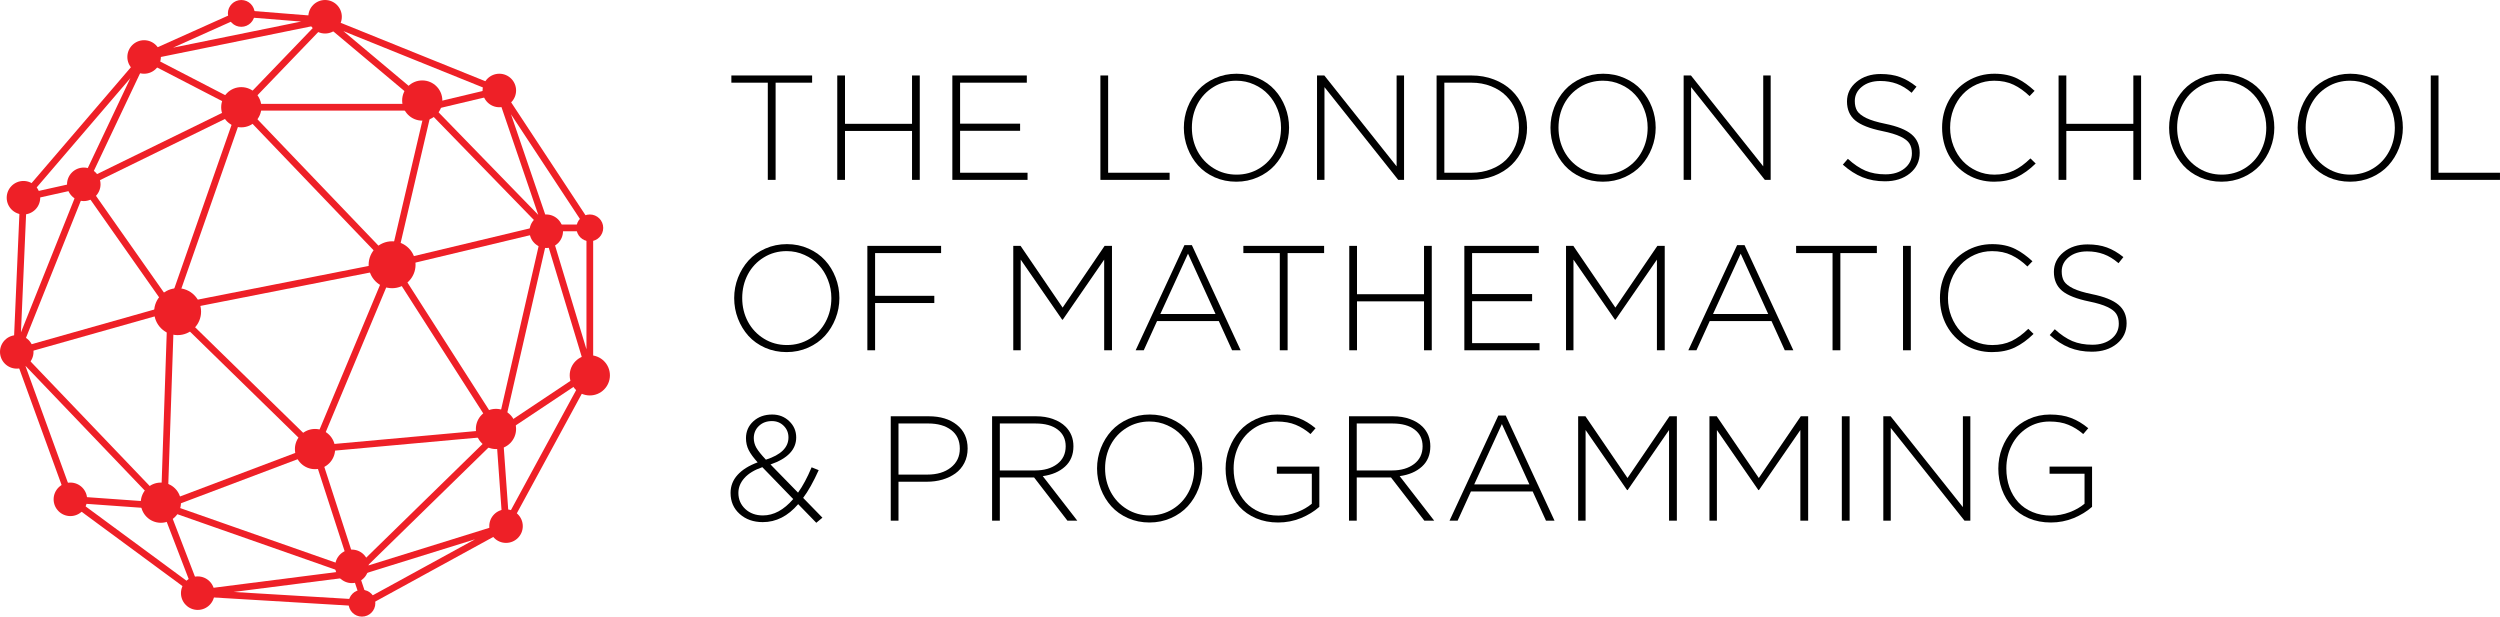 <?xml version="1.0" encoding="UTF-8"?>
<svg fill="none" viewBox="0 0 373 92" xmlns="http://www.w3.org/2000/svg">
    <path d="m47 67-21.5-21m21.5 21 11.5-27.5m-11.5 27.5 27.5-2.5m-27.5 2.5-22.5 8.5m22.5-8.5 6 18.5m-27.5-39.5-13-18.5m13 18.5 33-6.5m-33 6.5 10.5-30m-10.5 30-1 29.5m1-29.5-23 6.5m10-25 23.5-11.5m-23.5 11.5-9 2m9-2 9-19m-9 19-10 25m33.5-36.5 22.5 23.5m-22.5-23.5 12.5-13m-12.5 13-14.5-7.5m14.5 7.5h28m-5.5 23.5 16 25m-16-25 5.5-23.5m-5.5 23.5 23-5.5m-7 30.5 7-30.5m-7 30.5 13.5-9m-13.5 9-21.5 21m21.5-21 1 14m6-44.5-17.5-18m17.5 18h6.5m-6.5 0-7-20.5m7 20.5 6.5 21.5m-24-39.5-15.5-13m15.5 13 10.5-2.5m-26-10.5-12.5-1-14.5 6.5m27-5.5 26 10.5m-26-10.5-27 5.5m54 70-21 11.5m21-11.5 12.5-23m-12.5 23-22.5 7m1.5 4.5-25-1.5m25 1.5-1.5-4.5m-23.5 3-19-14m19 14-5-13m5 13 23.5-3m-42.5-11-8-22m8 22 14 1m-22-23 1-23m-1 23 22 23m-21-46 18-21m66.5 47v-21.5l-13.5-20.5m-50 62 28.5 10" stroke="#EE2027"/>
    <circle cx="74" cy="64" r="3" fill="#EE2027"/>
    <circle cx="47" cy="67" r="3" fill="#EE2027"/>
    <circle cx="58.5" cy="39.5" r="3.5" fill="#EE2027"/>
    <circle cx="26.5" cy="46.5" r="3.5" fill="#EE2027"/>
    <circle cx="2.5" cy="52.5" r="2.5" fill="#EE2027"/>
    <circle cx="36" cy="16" r="3" fill="#EE2027"/>
    <circle cx="12.5" cy="27.5" r="2.5" fill="#EE2027"/>
    <circle cx="3.5" cy="29.5" r="2.5" fill="#EE2027"/>
    <circle cx="21.5" cy="8.5" r="2.5" fill="#EE2027"/>
    <circle cx="36" cy="2" r="2" fill="#EE2027"/>
    <circle cx="48.5" cy="2.5" r="2.5" fill="#EE2027"/>
    <circle cx="63" cy="15" r="3" fill="#EE2027"/>
    <circle cx="81.5" cy="34.5" r="2.5" fill="#EE2027"/>
    <circle cx="74.5" cy="13.5" r="2.5" fill="#EE2027"/>
    <circle cx="75.5" cy="78.5" r="2.5" fill="#EE2027"/>
    <circle cx="29.5" cy="88.5" r="2.5" fill="#EE2027"/>
    <circle cx="54" cy="90" r="2" fill="#EE2027"/>
    <circle cx="52.5" cy="84.5" r="2.5" fill="#EE2027"/>
    <circle cx="10.5" cy="74.5" r="2.5" fill="#EE2027"/>
    <circle cx="24" cy="75" r="3" fill="#EE2027"/>
    <circle cx="88" cy="56" r="3" fill="#EE2027"/>
    <circle cx="88" cy="34" r="2" fill="#EE2027"/>
    <path d="m109.12 12.336v-1.075h12.048v1.075h-5.447v14.501h-1.165v-14.501h-5.436z" fill="#000"/>
    <path d="m124.92 26.837v-15.576h1.154v7.213h10.001v-7.213h1.154v15.576h-1.154v-7.3h-10.001v7.3h-1.154z" fill="#000"/>
    <path d="m142.09 26.837v-15.576h11.111v1.075h-9.956v6.115h8.954v1.065h-8.954v6.257h10.065v1.065h-11.22z" fill="#000"/>
    <path d="m164.18 26.837v-15.576h1.154v14.512h9.173v1.065h-10.327z" fill="#000"/>
    <path d="m176.63 19.049c0-1.057 0.189-2.071 0.567-3.041 0.384-0.978 0.911-1.836 1.579-2.574 0.675-0.739 1.511-1.329 2.506-1.77s2.066-0.663 3.213-0.663c1.155 0 2.226 0.221 3.214 0.663 0.987 0.434 1.815 1.021 2.483 1.76 0.669 0.731 1.191 1.586 1.569 2.563 0.378 0.97 0.567 1.991 0.567 3.063 0 1.057-0.193 2.075-0.578 3.052-0.377 0.97-0.904 1.829-1.579 2.574-0.676 0.739-1.511 1.329-2.506 1.77-0.995 0.442-2.066 0.663-3.213 0.663-1.155 0-2.226-0.217-3.214-0.652-0.988-0.442-1.816-1.032-2.484-1.77-0.661-0.739-1.18-1.593-1.557-2.563-0.378-0.978-0.567-2.002-0.567-3.074zm1.198 0c0 1.274 0.284 2.448 0.85 3.519 0.574 1.065 1.373 1.912 2.397 2.542s2.164 0.945 3.42 0.945c1.257 0 2.393-0.311 3.41-0.934 1.024-0.63 1.815-1.477 2.375-2.542 0.566-1.065 0.849-2.241 0.849-3.53 0-0.949-0.17-1.854-0.512-2.716-0.334-0.862-0.795-1.604-1.383-2.227-0.581-0.63-1.289-1.13-2.124-1.499-0.828-0.377-1.714-0.565-2.658-0.565-1.257 0-2.393 0.315-3.41 0.945-1.017 0.623-1.808 1.466-2.375 2.531-0.559 1.065-0.839 2.241-0.839 3.53z" fill="#000"/>
    <path d="m196.5 26.837v-15.576h1.089l10.785 13.556v-13.556h1.111v15.576h-0.871l-11.003-13.838v13.838h-1.111z" fill="#000"/>
    <path d="m214.34 26.837v-15.576h5.196c1.206 0 2.328 0.199 3.366 0.597 1.039 0.398 1.917 0.945 2.636 1.64 0.719 0.688 1.282 1.514 1.689 2.477 0.407 0.956 0.61 1.981 0.61 3.074 0 1.086-0.203 2.107-0.61 3.063s-0.97 1.781-1.689 2.477-1.597 1.246-2.636 1.651c-1.038 0.398-2.16 0.597-3.366 0.597h-5.196zm1.155-1.065h4.041c1.06 0 2.037-0.174 2.93-0.521 0.901-0.348 1.653-0.822 2.255-1.423 0.603-0.608 1.072-1.321 1.406-2.14 0.334-0.826 0.501-1.705 0.501-2.64 0-0.92-0.167-1.789-0.501-2.607s-0.803-1.528-1.406-2.129c-0.602-0.608-1.354-1.09-2.255-1.445-0.893-0.355-1.87-0.532-2.93-0.532h-4.041v13.437z" fill="#000"/>
    <path d="m231.33 19.049c0-1.057 0.189-2.071 0.566-3.041 0.385-0.978 0.912-1.836 1.58-2.574 0.675-0.739 1.511-1.329 2.506-1.77 0.994-0.442 2.066-0.663 3.213-0.663 1.155 0 2.226 0.221 3.214 0.663 0.987 0.434 1.815 1.021 2.483 1.76 0.669 0.731 1.191 1.586 1.569 2.563 0.378 0.97 0.567 1.991 0.567 3.063 0 1.057-0.193 2.075-0.578 3.052-0.377 0.97-0.904 1.829-1.579 2.574-0.676 0.739-1.511 1.329-2.506 1.77-0.995 0.442-2.066 0.663-3.213 0.663-1.155 0-2.226-0.217-3.214-0.652-0.988-0.442-1.816-1.032-2.484-1.77-0.661-0.739-1.18-1.593-1.558-2.563-0.377-0.978-0.566-2.002-0.566-3.074zm1.198 0c0 1.274 0.284 2.448 0.85 3.519 0.574 1.065 1.373 1.912 2.397 2.542s2.164 0.945 3.42 0.945c1.257 0 2.393-0.311 3.41-0.934 1.024-0.63 1.815-1.477 2.375-2.542 0.566-1.065 0.849-2.241 0.849-3.53 0-0.949-0.17-1.854-0.512-2.716-0.334-0.862-0.795-1.604-1.383-2.227-0.581-0.63-1.289-1.13-2.124-1.499-0.828-0.377-1.714-0.565-2.658-0.565-1.257 0-2.393 0.315-3.41 0.945-1.017 0.623-1.808 1.466-2.375 2.531-0.559 1.065-0.839 2.241-0.839 3.53z" fill="#000"/>
    <path d="m251.2 26.837v-15.576h1.089l10.785 13.556v-13.556h1.111v15.576h-0.871l-11.003-13.838v13.838h-1.111z" fill="#000"/>
    <path d="m274.95 24.567 0.752-0.869c0.886 0.811 1.761 1.401 2.625 1.77 0.865 0.362 1.859 0.543 2.985 0.543 1.162 0 2.11-0.293 2.843-0.88 0.734-0.587 1.101-1.34 1.101-2.259 0-0.579-0.12-1.061-0.36-1.445-0.232-0.384-0.675-0.731-1.329-1.043-0.646-0.311-1.554-0.587-2.723-0.826-1.881-0.384-3.232-0.916-4.053-1.597-0.813-0.688-1.22-1.629-1.22-2.824 0-1.166 0.476-2.14 1.427-2.922 0.952-0.782 2.15-1.173 3.595-1.173 1.104 0 2.066 0.152 2.887 0.456 0.821 0.297 1.641 0.775 2.462 1.434l-0.73 0.912c-0.719-0.623-1.456-1.072-2.211-1.347-0.748-0.275-1.565-0.413-2.451-0.413-1.133 0-2.052 0.286-2.756 0.858-0.705 0.565-1.057 1.275-1.057 2.129 0 0.587 0.116 1.075 0.348 1.466 0.24 0.384 0.694 0.742 1.362 1.075 0.676 0.326 1.62 0.612 2.832 0.858 1.809 0.369 3.116 0.894 3.922 1.575 0.813 0.681 1.22 1.6 1.22 2.759 0 1.246-0.486 2.267-1.46 3.063-0.973 0.789-2.215 1.184-3.725 1.184-1.227 0-2.346-0.203-3.355-0.608-1.003-0.406-1.979-1.032-2.931-1.879z" fill="#000"/>
    <path d="m289.76 19.049c0-1.456 0.33-2.795 0.991-4.019 0.668-1.231 1.601-2.209 2.8-2.933 1.205-0.731 2.542-1.097 4.009-1.097 0.675 0 1.299 0.062 1.873 0.185s1.104 0.308 1.591 0.554c0.486 0.246 0.918 0.511 1.296 0.793 0.385 0.275 0.799 0.616 1.242 1.021l-0.752 0.782c-0.755-0.731-1.55-1.296-2.386-1.694-0.835-0.398-1.797-0.597-2.886-0.597-0.923 0-1.79 0.181-2.604 0.543-0.813 0.362-1.51 0.855-2.091 1.477-0.581 0.616-1.042 1.358-1.384 2.227-0.334 0.862-0.501 1.781-0.501 2.759 0 0.97 0.171 1.89 0.512 2.759 0.341 0.862 0.803 1.604 1.384 2.227 0.588 0.623 1.289 1.115 2.102 1.477 0.821 0.362 1.688 0.543 2.604 0.543 1.082 0 2.04-0.199 2.875-0.597 0.836-0.398 1.671-1.007 2.506-1.825l0.784 0.76c-0.908 0.891-1.844 1.568-2.81 2.031-0.966 0.456-2.099 0.684-3.399 0.684-1.46 0-2.785-0.355-3.976-1.065-1.191-0.717-2.121-1.687-2.789-2.911-0.661-1.231-0.991-2.592-0.991-4.084z" fill="#000"/>
    <path d="m307.14 26.837v-15.576h1.155v7.213h10v-7.213h1.155v15.576h-1.155v-7.3h-10v7.3h-1.155z" fill="#000"/>
    <path d="m323.63 19.049c0-1.057 0.189-2.071 0.567-3.041 0.385-0.978 0.911-1.836 1.579-2.574 0.676-0.739 1.511-1.329 2.506-1.77s2.066-0.663 3.213-0.663c1.155 0 2.226 0.221 3.214 0.663 0.988 0.434 1.815 1.021 2.484 1.76 0.668 0.731 1.191 1.586 1.568 2.563 0.378 0.97 0.567 1.991 0.567 3.063 0 1.057-0.193 2.075-0.578 3.052-0.377 0.97-0.904 1.829-1.579 2.574-0.676 0.739-1.511 1.329-2.506 1.77-0.995 0.442-2.066 0.663-3.213 0.663-1.155 0-2.226-0.217-3.214-0.652-0.988-0.442-1.815-1.032-2.484-1.77-0.66-0.739-1.18-1.593-1.557-2.563-0.378-0.978-0.567-2.002-0.567-3.074zm1.198 0c0 1.274 0.284 2.448 0.85 3.519 0.574 1.065 1.373 1.912 2.397 2.542s2.164 0.945 3.42 0.945c1.257 0 2.393-0.311 3.41-0.934 1.024-0.63 1.816-1.477 2.375-2.542 0.566-1.065 0.849-2.241 0.849-3.53 0-0.949-0.17-1.854-0.512-2.716-0.334-0.862-0.795-1.604-1.383-2.227-0.581-0.63-1.289-1.13-2.124-1.499-0.828-0.377-1.714-0.565-2.658-0.565-1.257 0-2.393 0.315-3.41 0.945-1.017 0.623-1.808 1.466-2.375 2.531-0.559 1.065-0.839 2.241-0.839 3.53z" fill="#000"/>
    <path d="m342.81 19.049c0-1.057 0.189-2.071 0.566-3.041 0.385-0.978 0.912-1.836 1.58-2.574 0.675-0.739 1.511-1.329 2.505-1.77 0.995-0.442 2.067-0.663 3.214-0.663 1.155 0 2.226 0.221 3.214 0.663 0.987 0.434 1.815 1.021 2.483 1.76 0.668 0.731 1.191 1.586 1.569 2.563 0.378 0.97 0.566 1.991 0.566 3.063 0 1.057-0.192 2.075-0.577 3.052-0.378 0.97-0.904 1.829-1.579 2.574-0.676 0.739-1.511 1.329-2.506 1.77-0.995 0.442-2.066 0.663-3.214 0.663-1.154 0-2.225-0.217-3.213-0.652-0.988-0.442-1.816-1.032-2.484-1.77-0.661-0.739-1.18-1.593-1.558-2.563-0.377-0.978-0.566-2.002-0.566-3.074zm1.198 0c0 1.274 0.283 2.448 0.85 3.519 0.574 1.065 1.372 1.912 2.396 2.542s2.165 0.945 3.421 0.945 2.393-0.311 3.41-0.934c1.024-0.63 1.815-1.477 2.374-2.542 0.567-1.065 0.85-2.241 0.85-3.53 0-0.949-0.171-1.854-0.512-2.716-0.334-0.862-0.795-1.604-1.383-2.227-0.581-0.63-1.289-1.13-2.125-1.499-0.827-0.377-1.713-0.565-2.658-0.565-1.256 0-2.392 0.315-3.409 0.945-1.017 0.623-1.809 1.466-2.375 2.531-0.559 1.065-0.839 2.241-0.839 3.53z" fill="#000"/>
    <path d="m362.67 26.837v-15.576h1.155v14.512h9.172v1.065h-10.327z" fill="#000"/>
    <path d="m109.54 44.473c0-1.057 0.188-2.071 0.566-3.041 0.385-0.978 0.912-1.836 1.58-2.574 0.675-0.739 1.51-1.329 2.505-1.771s2.066-0.663 3.214-0.663c1.154 0 2.226 0.221 3.213 0.663 0.988 0.434 1.816 1.021 2.484 1.76 0.668 0.731 1.191 1.586 1.569 2.563 0.377 0.97 0.566 1.991 0.566 3.063 0 1.057-0.192 2.075-0.577 3.052-0.378 0.97-0.904 1.829-1.58 2.574-0.675 0.739-1.51 1.329-2.505 1.77-0.995 0.442-2.066 0.663-3.214 0.663-1.155 0-2.226-0.217-3.213-0.652-0.988-0.442-1.816-1.032-2.484-1.77-0.661-0.739-1.18-1.593-1.558-2.563-0.378-0.978-0.566-2.002-0.566-3.074zm1.198 0c0 1.274 0.283 2.448 0.85 3.519 0.573 1.065 1.372 1.912 2.396 2.542s2.164 0.945 3.421 0.945c1.256 0 2.393-0.311 3.409-0.934 1.024-0.63 1.816-1.477 2.375-2.542 0.567-1.065 0.85-2.241 0.85-3.53 0-0.949-0.171-1.854-0.512-2.716-0.334-0.862-0.795-1.604-1.384-2.227-0.581-0.63-1.289-1.13-2.124-1.499-0.828-0.377-1.714-0.565-2.658-0.565-1.256 0-2.393 0.315-3.409 0.945-1.017 0.623-1.809 1.466-2.375 2.531-0.559 1.065-0.839 2.241-0.839 3.53z" fill="#000"/>
    <path d="m129.41 52.261v-15.576h11.002v1.075h-9.848v6.376h8.835v1.075h-8.835v7.05h-1.154z" fill="#000"/>
    <path d="m151.18 52.261v-15.576h1.09l6.274 9.211 6.264-9.211h1.1v15.576h-1.165v-13.524l-6.177 8.961h-0.087l-6.188-8.961v13.524h-1.111z" fill="#000"/>
    <path d="m169.44 52.261 7.277-15.685h1.111l7.277 15.685h-1.275l-1.982-4.356h-9.216l-1.983 4.356h-1.209zm3.682-5.409h8.236l-4.107-9.005-4.129 9.005z" fill="#000"/>
    <path d="m185.51 37.76v-1.075h12.048v1.075h-5.446v14.501h-1.166v-14.501h-5.436z" fill="#000"/>
    <path d="m201.31 52.261v-15.576h1.155v7.213h10v-7.213h1.155v15.576h-1.155v-7.3h-10v7.3h-1.155z" fill="#000"/>
    <path d="m218.48 52.261v-15.576h11.112v1.075h-9.957v6.115h8.955v1.065h-8.955v6.257h10.066v1.065h-11.221z" fill="#000"/>
    <path d="m233.65 52.261v-15.576h1.09l6.274 9.211 6.264-9.211h1.1v15.576h-1.165v-13.524l-6.177 8.961h-0.087l-6.188-8.961v13.524h-1.111z" fill="#000"/>
    <path d="m251.9 52.261 7.277-15.685h1.111l7.277 15.685h-1.275l-1.982-4.356h-9.216l-1.983 4.356h-1.209zm3.682-5.409h8.236l-4.107-9.005-4.129 9.005z" fill="#000"/>
    <path d="m267.98 37.76v-1.075h12.048v1.075h-5.446v14.501h-1.166v-14.501h-5.436z" fill="#000"/>
    <path d="m283.93 52.261v-15.576h1.165v15.576h-1.165z" fill="#000"/>
    <path d="m289.44 44.473c0-1.456 0.33-2.795 0.991-4.019 0.668-1.231 1.602-2.209 2.8-2.933 1.205-0.731 2.542-1.097 4.009-1.097 0.675 0 1.3 0.062 1.873 0.185 0.574 0.123 1.104 0.308 1.591 0.554 0.486 0.246 0.919 0.511 1.296 0.793 0.385 0.275 0.799 0.616 1.242 1.021l-0.752 0.782c-0.755-0.731-1.55-1.296-2.385-1.694s-1.798-0.597-2.887-0.597c-0.922 0-1.79 0.181-2.604 0.543-0.813 0.362-1.51 0.855-2.091 1.477-0.581 0.616-1.042 1.358-1.384 2.227-0.334 0.862-0.501 1.781-0.501 2.759 0 0.97 0.171 1.89 0.512 2.759 0.342 0.862 0.803 1.604 1.384 2.227 0.588 0.623 1.289 1.115 2.102 1.477 0.821 0.362 1.689 0.543 2.604 0.543 1.082 0 2.04-0.199 2.876-0.597 0.835-0.398 1.67-1.007 2.505-1.825l0.784 0.76c-0.907 0.891-1.844 1.568-2.81 2.031-0.966 0.456-2.099 0.684-3.399 0.684-1.46 0-2.785-0.355-3.976-1.065-1.191-0.717-2.121-1.687-2.789-2.911-0.661-1.231-0.991-2.592-0.991-4.084z" fill="#000"/>
    <path d="m305.82 49.991 0.752-0.869c0.886 0.811 1.761 1.401 2.625 1.77 0.864 0.362 1.859 0.543 2.985 0.543 1.162 0 2.11-0.293 2.843-0.88 0.734-0.587 1.1-1.34 1.1-2.259 0-0.579-0.119-1.061-0.359-1.445-0.233-0.384-0.676-0.731-1.329-1.043-0.646-0.311-1.554-0.587-2.724-0.826-1.88-0.384-3.231-0.916-4.052-1.597-0.813-0.688-1.22-1.629-1.22-2.824 0-1.166 0.476-2.14 1.427-2.922s2.15-1.173 3.595-1.173c1.104 0 2.066 0.152 2.887 0.456 0.82 0.297 1.641 0.775 2.462 1.434l-0.73 0.912c-0.719-0.623-1.456-1.072-2.212-1.347-0.748-0.275-1.565-0.413-2.451-0.413-1.133 0-2.051 0.286-2.756 0.858-0.704 0.565-1.056 1.274-1.056 2.129 0 0.587 0.116 1.075 0.348 1.466 0.24 0.384 0.694 0.742 1.362 1.075 0.675 0.326 1.619 0.612 2.832 0.858 1.809 0.369 3.116 0.894 3.922 1.575 0.813 0.681 1.22 1.6 1.22 2.759 0 1.246-0.487 2.267-1.46 3.063-0.973 0.789-2.215 1.184-3.725 1.184-1.228 0-2.346-0.203-3.356-0.608-1.002-0.406-1.979-1.032-2.93-1.879z" fill="#000"/>
    <path d="m109 73.546c0-1.028 0.349-1.926 1.046-2.694s1.696-1.39 2.995-1.868c-0.624-0.688-1.071-1.3-1.339-1.836-0.269-0.536-0.403-1.126-0.403-1.771 0-1.006 0.366-1.847 1.1-2.52 0.741-0.673 1.677-1.01 2.81-1.01 1.01 0 1.859 0.333 2.549 0.999 0.69 0.659 1.035 1.466 1.035 2.422 0 1.803-1.278 3.147-3.834 4.03l4.107 4.204c0.704-0.978 1.379-2.238 2.026-3.78l1.056 0.424c-0.791 1.752-1.565 3.132-2.32 4.138l2.876 2.954-0.915 0.76-2.702-2.781c-1.532 1.789-3.293 2.683-5.283 2.683-1.387 0-2.535-0.406-3.442-1.216-0.908-0.811-1.362-1.857-1.362-3.139zm1.166 0c0 0.956 0.345 1.756 1.034 2.401 0.69 0.637 1.566 0.956 2.626 0.956 1.612 0 3.119-0.815 4.521-2.444l-4.608-4.758c-1.191 0.413-2.085 0.956-2.68 1.629-0.596 0.666-0.893 1.405-0.893 2.216zm2.298-8.168c0 0.492 0.127 0.967 0.381 1.423 0.262 0.456 0.738 1.05 1.427 1.781 2.245-0.717 3.367-1.821 3.367-3.313 0-0.688-0.236-1.267-0.709-1.738-0.472-0.471-1.06-0.706-1.764-0.706-0.785 0-1.431 0.243-1.939 0.728-0.509 0.485-0.763 1.093-0.763 1.825z" fill="#000"/>
    <path d="m132.9 77.685v-15.576h5.664c1.743 0 3.145 0.427 4.205 1.282 1.068 0.855 1.602 2.031 1.602 3.53 0 0.797-0.164 1.514-0.491 2.151-0.326 0.637-0.773 1.159-1.339 1.564-0.56 0.398-1.202 0.706-1.929 0.923-0.726 0.21-1.503 0.315-2.331 0.315h-4.226v5.811h-1.155zm1.155-6.876h4.292c1.459 0 2.632-0.351 3.518-1.054 0.893-0.702 1.34-1.64 1.34-2.813 0-1.202-0.428-2.129-1.285-2.781-0.857-0.652-2.005-0.978-3.443-0.978h-4.422v7.625z" fill="#000"/>
    <path d="m148.02 77.685v-15.576h6.558c0.937 0 1.783 0.138 2.538 0.413 0.763 0.275 1.384 0.652 1.863 1.13 0.784 0.782 1.177 1.76 1.177 2.933 0 1.26-0.418 2.27-1.253 3.03-0.835 0.76-1.943 1.235-3.323 1.423l5.153 6.648h-1.471l-4.978-6.452h-5.109v6.452h-1.155zm1.155-7.495h5.272c1.344 0 2.437-0.319 3.279-0.956 0.85-0.644 1.275-1.528 1.275-2.65 0-1.057-0.396-1.887-1.188-2.487-0.791-0.608-1.891-0.912-3.3-0.912h-5.338v7.006z" fill="#000"/>
    <path d="m163.68 69.897c0-1.057 0.189-2.071 0.567-3.042 0.385-0.978 0.911-1.836 1.579-2.574 0.676-0.739 1.511-1.329 2.506-1.771s2.066-0.663 3.213-0.663c1.155 0 2.226 0.221 3.214 0.663 0.988 0.434 1.816 1.021 2.484 1.76 0.668 0.731 1.191 1.586 1.568 2.563 0.378 0.97 0.567 1.991 0.567 3.063 0 1.057-0.193 2.075-0.577 3.052-0.378 0.97-0.905 1.829-1.58 2.574-0.675 0.739-1.511 1.329-2.506 1.771-0.994 0.442-2.066 0.663-3.213 0.663-1.155 0-2.226-0.217-3.214-0.652-0.987-0.442-1.815-1.032-2.483-1.77-0.661-0.739-1.18-1.593-1.558-2.563-0.378-0.978-0.567-2.002-0.567-3.074zm1.199 0c0 1.274 0.283 2.448 0.849 3.519 0.574 1.065 1.373 1.912 2.397 2.542s2.164 0.945 3.42 0.945c1.257 0 2.393-0.311 3.41-0.934 1.024-0.63 1.816-1.477 2.375-2.542 0.566-1.065 0.85-2.241 0.85-3.53 0-0.949-0.171-1.854-0.512-2.716-0.334-0.862-0.796-1.604-1.384-2.227-0.581-0.63-1.289-1.13-2.124-1.499-0.828-0.377-1.714-0.565-2.658-0.565-1.256 0-2.393 0.315-3.41 0.945-1.016 0.623-1.808 1.466-2.375 2.531-0.559 1.065-0.838 2.241-0.838 3.53z" fill="#000"/>
    <path d="m182.86 69.897c0-1.05 0.185-2.06 0.556-3.031 0.37-0.97 0.882-1.825 1.536-2.563 0.661-0.746 1.478-1.34 2.451-1.781 0.98-0.449 2.037-0.673 3.17-0.673 1.213 0 2.258 0.17 3.137 0.51 0.886 0.333 1.743 0.844 2.571 1.532l-0.752 0.869c-0.697-0.601-1.434-1.061-2.211-1.379-0.777-0.326-1.714-0.489-2.811-0.489-1.234 0-2.349 0.319-3.344 0.956-0.988 0.637-1.754 1.492-2.298 2.563-0.538 1.065-0.807 2.227-0.807 3.487 0 1.006 0.153 1.941 0.458 2.802 0.312 0.855 0.752 1.597 1.318 2.227 0.567 0.623 1.271 1.112 2.113 1.466 0.843 0.355 1.776 0.532 2.8 0.532 0.944 0 1.859-0.167 2.745-0.5s1.631-0.757 2.233-1.271v-4.475h-5.218v-1.065h6.34v6.007c-0.769 0.681-1.688 1.242-2.756 1.684-1.067 0.434-2.197 0.652-3.388 0.652-1.205 0-2.305-0.21-3.3-0.63-0.995-0.427-1.823-1.006-2.484-1.738-0.654-0.731-1.162-1.586-1.525-2.563-0.356-0.978-0.534-2.02-0.534-3.128z" fill="#000"/>
    <path d="m201.27 77.685v-15.576h6.558c0.937 0 1.783 0.138 2.539 0.413 0.762 0.275 1.383 0.652 1.862 1.13 0.785 0.782 1.177 1.76 1.177 2.933 0 1.26-0.418 2.27-1.253 3.03-0.835 0.76-1.943 1.235-3.322 1.423l5.152 6.648h-1.47l-4.979-6.452h-5.109v6.452h-1.155zm1.155-7.495h5.273c1.343 0 2.436-0.319 3.279-0.956 0.849-0.644 1.274-1.528 1.274-2.65 0-1.057-0.396-1.887-1.187-2.487-0.792-0.608-1.892-0.912-3.301-0.912h-5.338v7.006z" fill="#000"/>
    <path d="m216.27 77.685 7.277-15.685h1.111l7.277 15.685h-1.275l-1.982-4.356h-9.216l-1.983 4.356h-1.209zm3.682-5.409h8.235l-4.106-9.005-4.129 9.005z" fill="#000"/>
    <path d="m235.46 77.685v-15.576h1.089l6.275 9.211 6.263-9.211h1.101v15.576h-1.166v-13.524l-6.177 8.961h-0.087l-6.187-8.961v13.524h-1.111z" fill="#000"/>
    <path d="m255.05 77.685v-15.576h1.09l6.274 9.211 6.264-9.211h1.1v15.576h-1.165v-13.524l-6.177 8.961h-0.087l-6.187-8.961v13.524h-1.112z" fill="#000"/>
    <path d="m274.8 77.685v-15.576h1.165v15.576h-1.165z" fill="#000"/>
    <path d="m280.99 77.685v-15.576h1.09l10.784 13.556v-13.556h1.111v15.576h-0.871l-11.003-13.838v13.838h-1.111z" fill="#000"/>
    <path d="m298.15 69.897c0-1.05 0.185-2.06 0.555-3.031 0.371-0.97 0.883-1.825 1.536-2.563 0.661-0.746 1.478-1.34 2.451-1.781 0.981-0.449 2.037-0.673 3.17-0.673 1.213 0 2.259 0.17 3.138 0.51 0.886 0.333 1.743 0.844 2.571 1.532l-0.752 0.869c-0.697-0.601-1.434-1.061-2.211-1.379-0.778-0.326-1.714-0.489-2.811-0.489-1.235 0-2.349 0.319-3.344 0.956-0.988 0.637-1.754 1.492-2.299 2.563-0.537 1.065-0.806 2.227-0.806 3.487 0 1.006 0.153 1.941 0.458 2.802 0.312 0.855 0.751 1.597 1.318 2.227 0.566 0.623 1.271 1.112 2.113 1.466s1.776 0.532 2.8 0.532c0.944 0 1.859-0.167 2.745-0.5s1.63-0.757 2.233-1.271v-4.475h-5.218v-1.065h6.34v6.007c-0.77 0.681-1.688 1.242-2.756 1.684-1.068 0.434-2.197 0.652-3.388 0.652-1.205 0-2.306-0.21-3.301-0.63-0.995-0.427-1.822-1.006-2.483-1.738-0.654-0.731-1.162-1.586-1.525-2.563-0.356-0.978-0.534-2.02-0.534-3.128z" fill="#000"/>
</svg>
